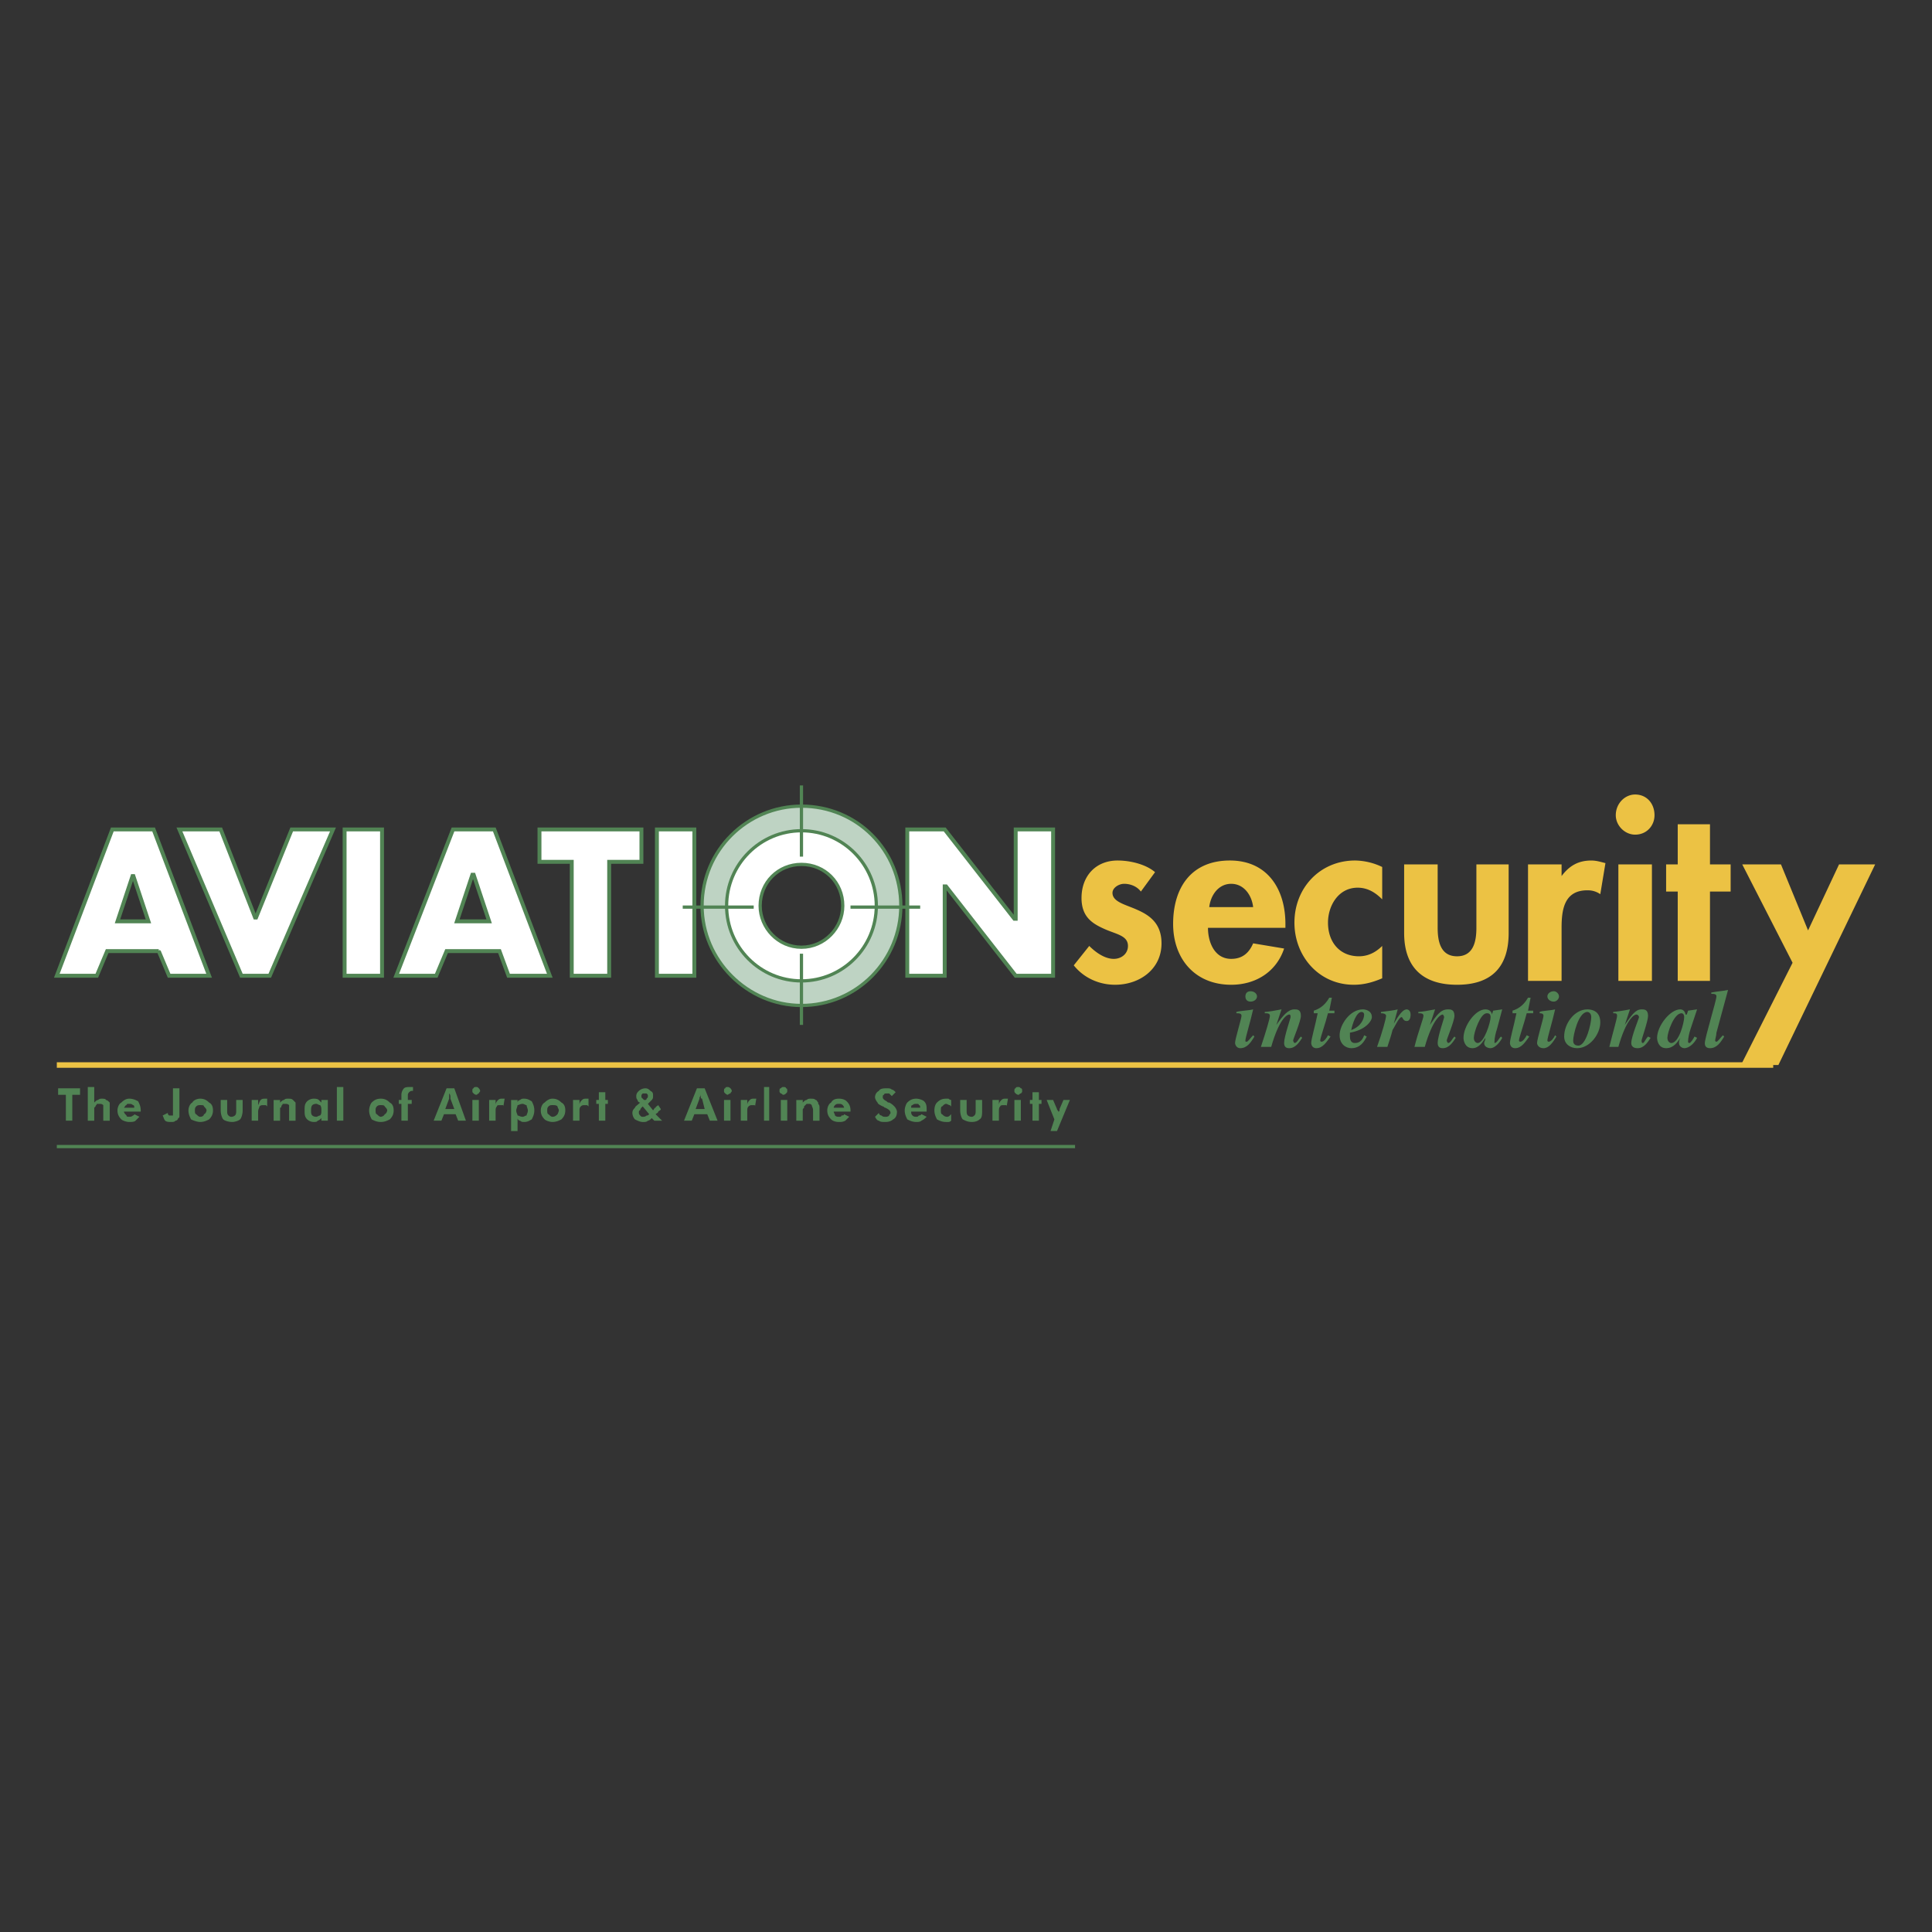 <svg xmlns="http://www.w3.org/2000/svg" width="2500" height="2500" viewBox="0 0 192.756 192.756"><rect x="0" y="0" width="192.756" height="192.756" fill="#333333" stroke="none"/><path fill-rule="evenodd" clip-rule="evenodd" fill="#fff" fill-opacity="0" d="M0 0h192.756v192.756H0V0z"/><path d="M73.395 90.373c0-3.616 2.961-6.585 6.566-6.585s6.567 2.97 6.567 6.585-2.961 6.586-6.567 6.586c-3.605 0-6.566-2.97-6.566-6.586zm-3.348 0c0-5.553 4.506-9.943 9.914-9.943 5.537 0 9.915 4.391 9.915 9.943 0 5.424-4.378 9.943-9.915 9.943-5.407 0-9.914-4.519-9.914-9.943z" fill-rule="evenodd" clip-rule="evenodd" fill="#bed3c3" stroke="#518454" stroke-width=".324" stroke-miterlimit="2.613"/><path d="M75.841 90.373c0-2.324 1.803-4.132 4.12-4.132 2.318 0 4.121 1.808 4.121 4.132 0 2.196-1.803 4.132-4.121 4.132-2.317 0-4.12-1.936-4.12-4.132zm-3.347 0c0-4.132 3.348-7.49 7.468-7.49 4.121 0 7.468 3.357 7.468 7.49s-3.348 7.49-7.468 7.49c-4.121 0-7.468-3.358-7.468-7.49z" fill-rule="evenodd" clip-rule="evenodd" fill="#fff" stroke="#518454" stroke-width=".324" stroke-miterlimit="2.613"/><path d="M15.841 94.893l1.03 2.455h3.992l-5.537-14.593h-4.12L5.669 97.348H9.66l1.03-2.455h5.151zm-1.03-2.97h-3.09l1.545-4.649 1.545 4.649zM22.021 82.754h-4.12l6.181 14.594h2.832l6.309-14.594h-4.12l-3.605 8.911-3.477-8.911zM34.382 97.348h3.734V82.754h-3.734v14.594zM49.833 94.893l.901 2.455h4.12l-5.536-14.593h-4.121l-5.665 14.593h3.992l1.03-2.455h5.279zm-1.03-2.97h-3.219l1.545-4.649h.128l1.546 4.649zM60.777 85.983h3.219v-3.229H53.824v3.229h3.219v11.365h3.734V85.983zM65.541 97.348h3.734V82.754h-3.734v14.594zM90.52 97.348h3.733v-8.912h.129l6.954 8.912h3.732V82.754h-3.732v8.911h-.129l-6.954-8.911H90.52v14.594z" fill-rule="evenodd" clip-rule="evenodd" fill="#fff" stroke="#518454" stroke-width=".389" stroke-miterlimit="2.613"/><path fill="none" stroke="#ecc244" stroke-width=".551" stroke-miterlimit="2.613" d="M176.914 106.258H5.669"/><path fill-rule="evenodd" clip-rule="evenodd" fill="#518454" d="M7.214 109.227v2.584h-.643v-2.584h-.773v-.645h2.189v.645h-.773zM8.759 111.811v-3.357h.644v1.549c.129-.129.257-.258.386-.258.129-.129.258-.129.386-.129.129 0 .386 0 .386.129.129 0 .258.129.386.258v1.809h-.644v-1.033-.518c-.129-.129-.257-.129-.386-.129h-.258c0 .129-.128.129-.128.258l-.129.129v1.293h-.643v-.001zM12.365 110.518c.129-.129.129-.258.257-.258 0-.129.129-.129.257-.129.129 0 .258 0 .387.129.128 0 .128.129.128.258h-1.029zm1.674.259c0-.389-.129-.646-.258-.904-.257-.129-.515-.258-.901-.258-.257 0-.515.129-.772.387-.257.129-.386.516-.386.775 0 .387.129.645.386.904.129.129.515.258.772.258.258 0 .515 0 .644-.129l.386-.389-.515-.258c0 .129-.128.129-.128.129-.129.129-.258.129-.387.129-.128 0-.257 0-.257-.129-.128-.129-.257-.258-.257-.387h1.674c-.001.001-.001.001-.001-.128zM17.901 108.582v2.711c0 .129 0 .258-.128.258 0 .131-.128.26-.257.26-.129.129-.258.129-.387.129-.257 0-.515 0-.644-.129s-.129-.26-.258-.518l.515-.258c0 .129 0 .129.129.258h.386v-2.711h.644zM20.347 111.164c0 .129-.128.258-.386.258-.129 0-.258-.129-.387-.258-.128 0-.128-.258-.128-.387s0-.26.128-.389c.129-.129.258-.129.387-.129.257 0 .386 0 .386.129.129.129.258.26.258.389s-.128.387-.258.387zm.516-1.162c-.258-.258-.516-.387-.901-.387-.258 0-.644.129-.773.387-.257.129-.386.516-.386.775 0 .387.129.645.258.904.258.129.644.258.901.258.386 0 .644-.129.901-.258.257-.26.386-.518.386-.904 0-.388-.129-.646-.386-.775zM22.665 109.744v1.033c0 .258 0 .387.129.516 0 0 .129.129.257.129a.565.565 0 0 0 .387-.129c.128-.129.128-.258.128-.516v-1.033h.644v1.033c0 .387-.129.773-.258.904-.129.129-.515.258-.772.258-.386 0-.772-.129-.901-.258-.128-.131-.258-.518-.258-.904v-1.033h.644zM25.755 110.26c.129-.258.129-.387.257-.516.129-.129.258-.129.515-.129h.129v.773l-.129-.129h-.257c-.129 0-.258 0-.386.129 0 .129-.129.26-.129.518v.904h-.644v-2.066h.644v.516zM27.3 111.811v-2.066h.644v.258c.128-.129.257-.258.386-.258.128-.129.257-.129.386-.129.257 0 .386 0 .515.129l.257.258v1.809h-.644v-1.033-.518c-.128-.129-.257-.129-.386-.129h-.257c0 .129-.129.129-.129.258 0 0 0 .129-.128.129v1.293H27.3v-.001zM31.936 111.293c-.129 0-.257.129-.386.129-.258 0-.386-.129-.386-.129-.129-.129-.129-.258-.129-.516 0-.129 0-.389.129-.518 0 0 .128-.129.386-.129.129 0 .257.129.386.129.129.129.129.389.129.518-.001.258-.001.387-.129.516zm.772-1.549h-.644v.258l-.258-.258c-.128-.129-.386-.129-.515-.129a.985.985 0 0 0-.644.258c-.257.258-.257.516-.257.904 0 .387 0 .645.257.904a.983.983 0 0 0 .644.258c.129 0 .387 0 .387-.129.128 0 .257-.129.386-.26v.26h.644v-2.066zM33.609 108.453h.644v3.358h-.644v-3.358zM38.374 111.164c0 .129-.258.258-.386.258-.129 0-.258-.129-.386-.258-.129 0-.129-.258-.129-.387s0-.26.129-.389c.128-.129.257-.129.386-.129.128 0 .386 0 .386.129.129.129.257.26.257.389s-.129.387-.257.387zm.514-1.162c-.257-.258-.515-.387-.901-.387s-.644.129-.902.387c-.128.129-.257.516-.257.775 0 .387.128.645.257.904.258.129.516.258.902.258s.644-.129.901-.258c.258-.26.387-.518.387-.904 0-.388-.129-.646-.387-.775zM40.047 111.811v-1.68h-.257v-.387h.258v-.518a.99.99 0 0 1 .257-.645c.129-.129.386-.129.644-.129h.257v.387h-.129c-.128 0-.257.129-.257.129s-.129.129-.129.258v.518h.386v.387h-.386v1.68h-.644zM44.425 110.648l.386-1.033v-.129-.389c.129.129.129.258.129.389v.129l.386 1.033h-.901zm-.386 1.163l.258-.646h1.159l.257.646h.772l-1.159-3.229h-.772l-1.288 3.229h.773zM47.129 108.84c0-.129 0-.258.128-.258 0-.129.129-.129.258-.129s.129 0 .257.129c0 0 .129.129.129.258s-.129.129-.129.258c-.128 0-.128.129-.257.129s-.258-.129-.258-.129c-.128-.129-.128-.129-.128-.258zm0 .904h.644v2.066h-.644v-2.066zM49.447 110.26c0-.258.128-.387.257-.516s.258-.129.387-.129h.257l-.128.773c0-.129 0-.129-.129-.129h-.129c-.258 0-.386 0-.386.129-.128.129-.128.26-.128.518v.904h-.644v-2.066h.644v.516h-.001zM51.635 110.26c.129 0 .258-.129.515-.129.129 0 .258.129.387.129 0 .129.129.389.129.518 0 .258-.129.387-.129.516-.129 0-.257.129-.387.129-.257 0-.386-.129-.515-.129 0-.129-.129-.258-.129-.516 0-.13.129-.389.129-.518zm0 2.584v-.904-.389c0 .131.129.26.258.26.128.129.257.129.386.129.386 0 .515-.129.772-.258.129-.26.258-.518.258-.904 0-.389-.129-.646-.258-.904-.257-.129-.386-.258-.772-.258-.129 0-.258 0-.386.129a.277.277 0 0 0-.258.258v-.258h-.644v3.1h.644v-.001zM55.626 111.164c-.129.129-.257.258-.515.258-.129 0-.258-.129-.386-.258-.129 0-.129-.258-.129-.387s0-.26.129-.389c.128-.129.257-.129.386-.129.257 0 .386 0 .515.129 0 .129.129.26.129.389s-.129.387-.129.387zm.387-1.162c-.258-.258-.516-.387-.901-.387-.258 0-.515.129-.772.387-.258.129-.386.516-.386.775 0 .387.128.645.386.904.128.129.515.258.772.258.386 0 .644-.129.901-.258.257-.26.386-.518.386-.904 0-.388-.128-.646-.386-.775zM57.815 110.26c0-.258.129-.387.258-.516.128-.129.257-.129.386-.129h.257v.773c-.128-.129-.128-.129-.257-.129h-.129c-.129 0-.257 0-.386.129s-.129.26-.129.518v.904h-.644v-2.066h.644v.516zM59.747 111.811v-1.68h-.258v-.387h.258v-.775h.644v.775h.257v.387h-.257v1.68h-.644zM64.125 109.615l-.129-.129v-.131c0-.129 0-.129.129-.258h.387c.128.129.128.129.128.258 0 .131 0 .131-.128.26 0 0 0 .129-.129.129h-.129l-.129-.129zm.386 1.678c-.129.129-.258.129-.387.129s-.129 0-.257-.129-.128-.258-.128-.258c0-.129 0-.258.128-.258 0-.129.128-.26.128-.26l.129-.129.644.775c-.128.13-.128.13-.257.13zm1.545.518l-.644-.646c.129-.129.257-.129.257-.258.129-.129.258-.129.258-.258l-.258-.389c-.128.129-.257.129-.257.258-.128 0-.128.131-.257.26l-.515-.646.386-.387c.129-.129.129-.258.129-.389 0-.258 0-.387-.257-.516-.129-.129-.258-.258-.515-.258a.983.983 0 0 0-.644.258c-.129.129-.258.258-.258.516 0 .131 0 .26.128.389 0 .129.129.258.258.258-.258.258-.515.387-.515.516-.129.131-.258.26-.258.518s.129.516.258.646c.257.129.515.258.772.258.258 0 .387 0 .515-.129.128 0 .258-.129.386-.26l.258.26h.773v-.001zM69.404 110.648l.386-1.033v-.129c.128-.131.128-.26.128-.389v.389s0 .129.129.129l.258 1.033h-.901zm-.386 1.163l.257-.646h1.287l.258.646h.772l-1.287-3.229h-.772l-1.288 3.229h.773zM72.236 108.84c0-.129 0-.258.128-.258 0-.129.129-.129.258-.129 0 0 .129 0 .257.129 0 0 .129.129.129.258s-.129.129-.129.258c-.128 0-.257.129-.257.129-.129 0-.258-.129-.258-.129-.128-.129-.128-.129-.128-.258zm0 .904h.644v2.066h-.644v-2.066zM74.554 110.26c0-.258.129-.387.258-.516.128-.129.257-.129.386-.129h.257l-.128.773c0-.129 0-.129-.129-.129h-.129c-.129 0-.257 0-.386.129s-.129.26-.129.518v.904h-.644v-2.066h.644v.516zM76.228 108.453h.515v3.358h-.515v-3.358zM77.773 108.84c0-.129 0-.258.128-.258.129-.129.129-.129.257-.129.129 0 .258 0 .258.129.129 0 .129.129.129.258s0 .129-.129.258c0 0-.129.129-.258.129-.128 0-.128-.129-.257-.129-.128-.129-.128-.129-.128-.258zm.128.904h.644v2.066h-.644v-2.066zM79.447 111.811v-2.066h.644v.258c.129-.129.258-.258.386-.258.129-.129.257-.129.386-.129.258 0 .387 0 .515.129.128 0 .128.129.257.258v.129c.129.129.129.258.129.387v1.293h-.644v-1.033c0-.26-.129-.389-.129-.518-.129-.129-.129-.129-.386-.129h-.129l-.257.258v.129c-.129.131-.129.131-.129.26v1.033h-.643v-.001zM83.18 110.518c0-.129.129-.258.129-.258.129-.129.258-.129.387-.129.128 0 .257 0 .386.129 0 0 .128.129.128.258h-1.03zm1.674.259c0-.389-.129-.646-.386-.904-.129-.129-.386-.258-.772-.258-.387 0-.644.129-.772.387-.258.129-.387.516-.387.775 0 .387.129.645.387.904.128.129.386.258.772.258.257 0 .386 0 .644-.129l.386-.389-.515-.258c0 .129-.128.129-.258.129 0 .129-.128.129-.257.129s-.258 0-.387-.129c0-.129-.129-.258-.129-.387h1.674v-.128zM87.301 111.422l.386-.387c0 .129.129.258.257.258.129.129.258.129.386.129.129 0 .258 0 .387-.129 0-.129.128-.129.128-.258 0-.258-.257-.387-.515-.518-.128 0-.128-.129-.257-.129-.257-.129-.515-.258-.515-.387-.128-.129-.257-.387-.257-.516 0-.26.129-.518.386-.646.129-.258.515-.258.772-.258.258 0 .386 0 .515.129.128 0 .257.129.386.258l-.386.387-.257-.258h-.258c-.129 0-.257 0-.257.129-.129 0-.129.129-.129.26 0 .129.129.258.386.387.129.129.129.129.258.129.257.129.386.258.515.387s.258.389.258.518c0 .387-.129.645-.387.775-.128.129-.386.258-.772.258-.257 0-.515 0-.644-.129-.129 0-.257-.129-.386-.389zM90.906 110.518c0-.129 0-.258.129-.258.129-.129.257-.129.386-.129s.257 0 .257.129c.129 0 .129.129.129.258h-.901zm1.545.259c0-.389 0-.646-.257-.904-.128-.129-.515-.258-.772-.258-.386 0-.644.129-.901.387-.128.129-.257.516-.257.775 0 .387.129.645.257.904.257.129.515.258.901.258.129 0 .386 0 .515-.129.257-.129.386-.26.515-.389l-.515-.258c-.129.129-.129.129-.258.129-.128.129-.128.129-.257.129s-.257 0-.386-.129-.129-.258-.129-.387h1.545c-.001.001-.001.001-.001-.128zM94.897 111.811s-.128.129-.257.129h-.257c-.386 0-.644-.129-.901-.258-.129-.26-.257-.518-.257-.904 0-.389.128-.646.257-.775.257-.258.515-.387.901-.387h.257a.398.398 0 0 0 .257.129v.645l-.128-.129c-.129 0-.257-.129-.386-.129s-.258.129-.386.258c-.128 0-.128.26-.128.389s0 .387.128.387c.128.129.257.258.515.258 0 0 .128 0 .257-.129l.128-.129v.645zM96.442 109.744v1.033c0 .258 0 .387.128.516 0 0 .129.129.387.129.128 0 .257-.129.257-.129.129-.129.129-.258.129-.516v-1.033h.645v1.033c0 .387 0 .773-.258.904-.129.129-.387.258-.773.258-.387 0-.644-.129-.901-.258-.129-.131-.258-.518-.258-.904v-1.033h.644zM99.662 110.26c0-.258.129-.387.256-.516.129-.129.258-.129.387-.129h.258l-.129.773c0-.129 0-.129-.129-.129h-.129c-.129 0-.385 0-.385.129-.129.129-.129.26-.129.518v.904h-.645v-2.066h.645v.516zM101.207 108.84c0-.129 0-.258.129-.258 0-.129.129-.129.256-.129.129 0 .129 0 .258.129.129 0 .129.129.129.258s0 .129-.129.258c-.129 0-.129.129-.258.129-.127 0-.256-.129-.256-.129-.129-.129-.129-.129-.129-.258zm0 .904h.643v2.066h-.643v-2.066zM103.01 111.811v-1.68h-.258v-.387h.258v-.775h.642v.775h.258v.387h-.258v1.68h-.642zM105.197 111.682l-.771-1.938h.643l.387.904c0 .129.129.129.129.258v0c.129 0 .129-.129.129-.258l.387-.904h.643l-1.287 3.1h-.643l.383-1.162z"/><path d="M115.24 87.016c-.9-.775-2.445-1.163-3.732-1.163-2.189 0-3.605 1.549-3.605 3.745 0 1.937 1.158 2.583 2.316 3.099 1.16.517 2.318.646 2.318 1.679 0 .775-.645 1.291-1.416 1.291-.902 0-1.803-.646-2.447-1.291l-1.545 1.937c1.031 1.292 2.576 1.937 4.121 1.937 2.445 0 4.635-1.549 4.635-4.132 0-2.066-1.287-2.841-2.447-3.357-1.158-.517-2.445-.775-2.445-1.679 0-.517.643-.904 1.158-.904.645 0 1.287.258 1.674.774l1.415-1.936zM128.246 92.569v-.388c0-3.486-1.803-6.328-5.537-6.328-3.863 0-5.666 2.711-5.666 6.328 0 3.486 2.189 6.069 5.795 6.069 2.445 0 4.506-1.291 5.279-3.615l-3.09-.517c-.387.904-1.031 1.549-2.189 1.549-1.674 0-2.318-1.679-2.318-3.099h7.726v.001zm-7.598-2.067c.129-1.162.902-2.324 2.189-2.324s2.061 1.162 2.189 2.324h-4.378zM137.902 86.499a6.42 6.42 0 0 0-2.705-.646c-3.477 0-6.051 2.711-6.051 6.199 0 3.357 2.447 6.198 5.922 6.198 1.031 0 1.932-.258 2.834-.645v-3.229c-.645.646-1.416 1.033-2.318 1.033-1.932 0-3.09-1.421-3.09-3.357 0-1.679 1.029-3.487 2.961-3.487 1.031 0 1.803.517 2.447 1.163v-3.229zM140.092 86.241v6.844c0 3.358 1.801 5.165 5.277 5.165s5.15-1.807 5.15-5.165v-6.844H147.3v6.328c0 1.291-.258 2.841-1.932 2.841s-1.932-1.55-1.932-2.841v-6.328h-3.344zM155.799 86.241h-3.348v11.623h3.348V92.57c0-1.808.258-3.745 2.576-3.745.514 0 .9.129 1.287.387l.514-3.099c-.514-.129-.9-.258-1.416-.258-1.287 0-2.188.517-2.961 1.549v-1.163zM161.465 97.863h3.348V86.241h-3.348v11.622zm1.674-18.595c-1.031 0-1.932.904-1.932 2.066 0 1.033.9 1.938 1.932 1.938 1.158 0 1.932-.904 1.932-1.938-.001-1.163-.774-2.066-1.932-2.066zM170.605 88.953h2.061v-2.712h-2.061v-4.003h-3.218v4.003h-1.158v2.712h1.158v8.91h3.218v-8.91zM178.846 96.055l-5.151 10.203h3.735l9.656-20.017h-3.604l-3.091 6.586-2.703-6.586h-3.864l5.022 9.814z" fill-rule="evenodd" clip-rule="evenodd" fill="#ecc244"/><path d="M125.027 103.287c-.258.258-.516.645-.645.645s-.129 0-.129-.129c0-.258.516-1.936.773-3.098-.516.129-1.289.129-1.674.258v.129c.256 0 .514 0 .514.258s-.645 2.324-.645 2.713c0 .129.131.516.516.516.645 0 1.031-.516 1.416-1.162l-.126-.13zm-.773-3.875c0 .26.129.518.516.518.385 0 .643-.258.643-.518 0-.258-.258-.516-.643-.516-.387 0-.516.258-.516.516zM129.791 103.416c-.258.258-.387.646-.645.646 0 0-.129-.131-.129-.26s.773-1.936.773-2.453c0-.645-.387-.645-.645-.645-.645 0-1.158.645-1.803 1.549l.516-1.549c-.645.129-1.416.258-1.674.258v.129c.258 0 .514 0 .514.258s-.385 1.551-.9 3.1h1.029c.773-2.711 1.545-3.229 1.803-3.229.129 0 .129.129.129.258s-.643 1.938-.643 2.584c0 .516.385.516.514.516.645 0 1.031-.646 1.289-1.033l-.128-.129zM133.139 100.834h-.516l.258-1.293h-.258c-.516.904-1.158 1.164-1.545 1.293v.258h.387c-.258 1.291-.645 2.582-.645 2.971 0 0 0 .516.516.516.643 0 1.029-.646 1.416-1.162l-.258-.129c-.129.258-.387.645-.645.645 0 0-.129 0-.129-.129 0-.258.516-1.678.773-2.711h.645v-.259h.001zM136.1 103.287c-.129.387-.387.775-.902.775-.129 0-.514 0-.514-.646v-.387c1.545-.26 2.188-1.162 2.188-1.551 0-.645-.643-.773-.9-.773-1.287 0-2.318 1.549-2.318 2.582 0 .904.645 1.291 1.16 1.291.9 0 1.287-.646 1.545-1.162l-.259-.129zm-.258-2.324c.258 0 .258.258.258.258 0 .387-.258 1.162-1.287 1.549.128-.645.513-1.807 1.029-1.807zM137.773 101.092c.387 0 .516.129.516.258 0 .258-.387 1.68-.902 3.1h1.031c.256-.775.385-1.162.514-1.68.258-.387.645-1.291.902-1.291.129 0 .129.389.514.389.258 0 .387-.26.387-.646 0-.516-.387-.516-.387-.516-.514 0-1.029 1.033-1.287 1.42l.387-1.42c-.516.129-.773.129-1.674.258v.128h-.001zM145.111 103.416c-.256.258-.385.646-.643.646 0 0-.129-.131-.129-.26s.771-1.936.771-2.453c0-.645-.385-.645-.643-.645-.773 0-1.158.645-1.803 1.549l.516-1.549c-.645.129-1.416.258-1.674.258v.129c.258 0 .514 0 .514.258s-.514 1.551-.9 3.1h1.029c.773-2.711 1.545-3.229 1.803-3.229 0 0 .129.129.129.258s-.645 1.938-.645 2.584c0 .516.387.516.516.516.645 0 1.031-.646 1.287-1.033l-.128-.129zM149.748 103.416c-.258.258-.387.646-.645.646v-.131c0-.387.129-.902.258-1.291l.516-1.936-.902.129-.129.387c0-.129-.129-.516-.643-.516-1.031 0-2.189 1.678-2.189 2.84 0 .258.129 1.033.9 1.033.645 0 1.031-.646 1.289-1.033 0 .258-.129.387-.129.518 0 .387.385.516.643.516.387 0 .902-.516 1.16-1.033l-.129-.129zm-2.318.646c-.129 0-.387-.131-.387-.518 0-.516.645-2.453 1.289-2.453.127 0 .385 0 .385.387 0 .518-.643 2.584-1.287 2.584zM152.967 100.834h-.516l.258-1.293h-.258c-.516.904-1.158 1.164-1.545 1.293v.258h.387c-.258 1.291-.645 2.582-.645 2.971 0 0 0 .516.516.516.645 0 1.029-.646 1.416-1.162l-.258-.129c-.129.258-.387.645-.643.645 0 0-.129 0-.129-.129 0-.258.514-1.678.771-2.711h.645v-.259h.001zM155.156 103.287c-.129.258-.387.645-.645.645 0 0-.129 0-.129-.129 0-.258.516-1.936.773-3.098-.516.129-1.289.129-1.547.258v.129c.129 0 .387 0 .387.258s-.643 2.324-.643 2.713c0 .129.129.516.643.516.516 0 .902-.516 1.287-1.162l-.126-.13zm-.773-3.875c0 .26.258.518.645.518.256 0 .514-.258.514-.518 0-.258-.258-.516-.514-.516-.387 0-.645.258-.645.516zM158.375 100.963c.129 0 .385.129.385.516 0 .646-.514 2.842-1.287 2.842-.516 0-.516-.389-.516-.518 0-.516.516-2.84 1.418-2.84zm0-.258c-1.289 0-2.318 1.42-2.318 2.711 0 .775.645 1.162 1.287 1.162 1.287 0 2.318-1.42 2.318-2.582s-.902-1.291-1.287-1.291zM164.426 103.416c-.258.258-.387.646-.516.646s-.129-.131-.129-.26.645-1.936.645-2.453c0-.645-.387-.645-.645-.645-.643 0-1.029.645-1.674 1.549l.516-1.549c-.645.129-1.545.258-1.674.258v.129c.258 0 .387 0 .387.258s-.387 1.551-.773 3.1h.902c.771-2.711 1.545-3.229 1.803-3.229.129 0 .256.129.256.258s-.771 1.938-.771 2.584c0 .516.516.516.645.516.643 0 1.029-.646 1.287-1.033l-.259-.129zM169.061 103.416c-.129.258-.387.646-.516.646 0 0-.127 0-.127-.131 0-.387.127-.902.256-1.291l.645-1.936-.9.129-.129.387h-.129c0-.129-.129-.516-.516-.516-1.029 0-2.318 1.678-2.318 2.84 0 .258.129 1.033.902 1.033.771 0 1.158-.646 1.416-1.033-.129.258-.129.387-.129.518 0 .387.387.516.516.516.514 0 1.029-.516 1.287-1.033l-.258-.129zm-2.317.646c-.129 0-.387-.131-.387-.518 0-.516.643-2.453 1.416-2.453 0 0 .258 0 .258.387 0 .518-.515 2.584-1.287 2.584zM171.895 103.287c-.258.258-.516.645-.645.645 0 0-.129 0-.129-.129s.129-.516.129-.773l1.158-4.262c-.643.129-1.029.129-1.674.258v.129c.258 0 .516 0 .516.258 0 .389-1.158 4.133-1.158 4.65 0 .129 0 .516.514.516.645 0 1.031-.516 1.416-1.162l-.127-.13z" fill-rule="evenodd" clip-rule="evenodd" fill="#518454"/><path d="M107.258 114.393H5.669m62.447-23.891h7.082m9.656 0h6.953m-11.846-5.036v-7.103m0 16.788v7.103" fill="none" stroke="#518454" stroke-width=".324" stroke-miterlimit="2.613"/></svg>
